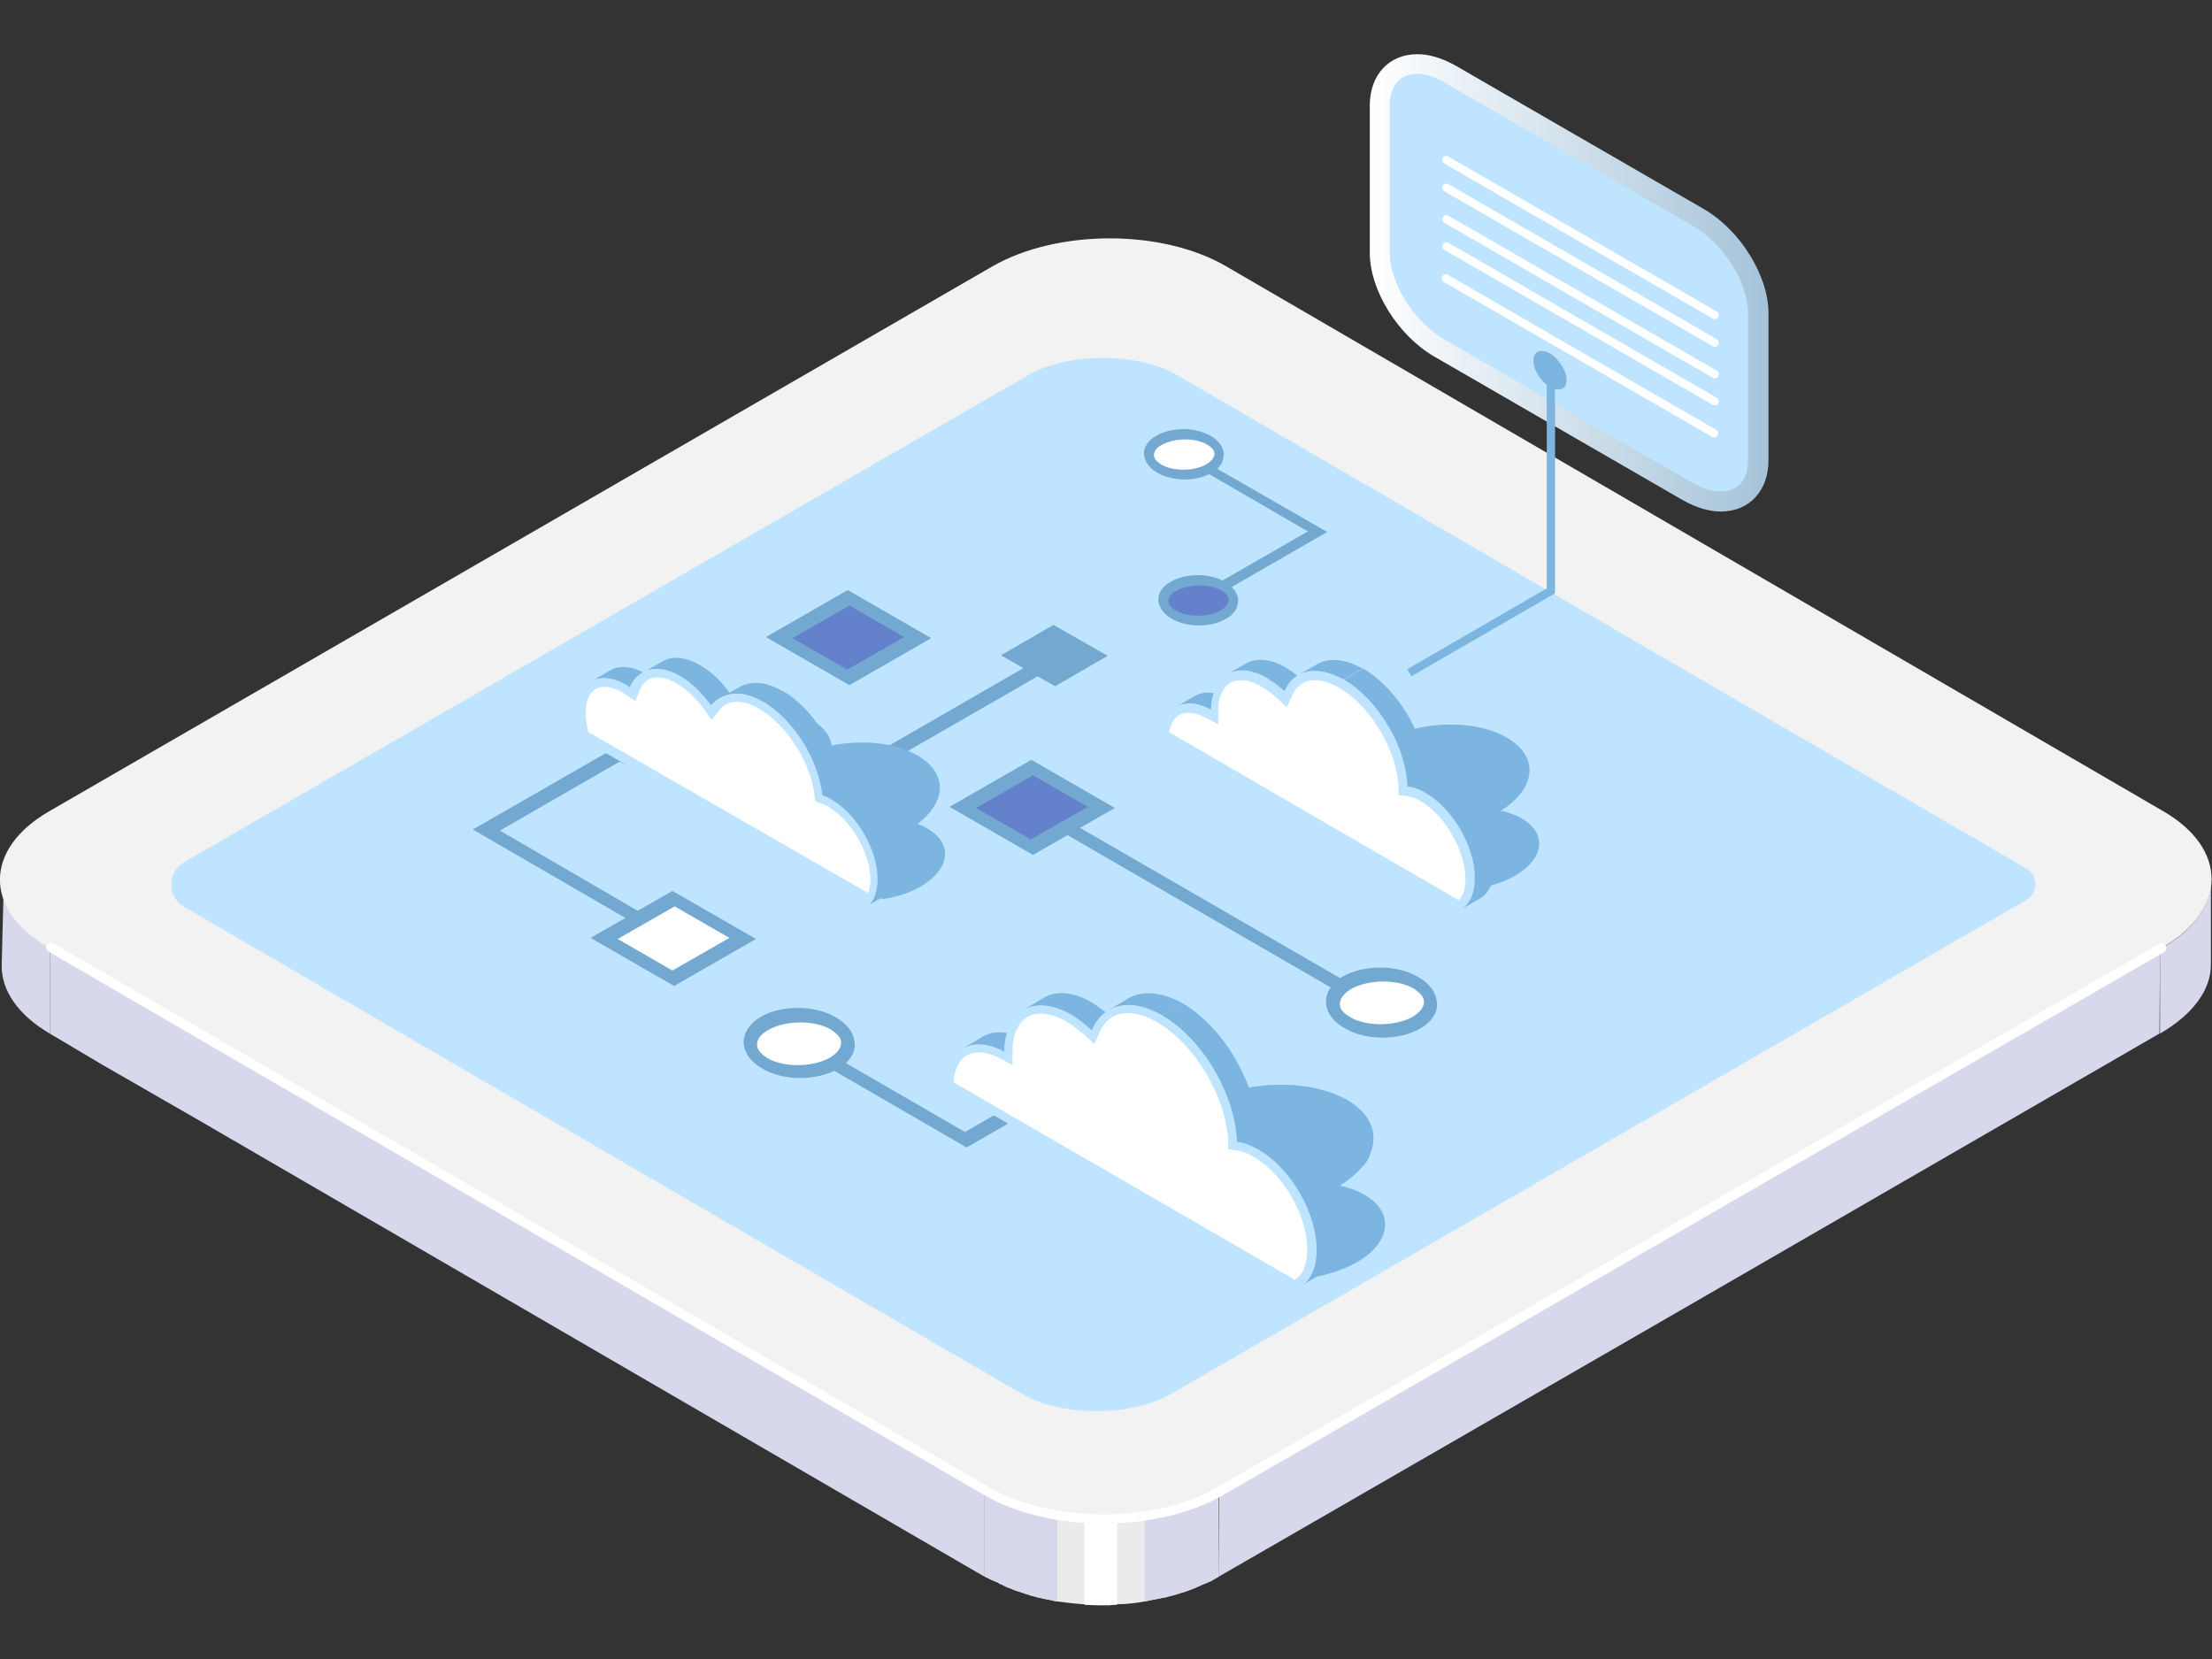 <?xml version="1.0" encoding="utf-8"?>
<!-- Generator: Adobe Illustrator 27.1.1, SVG Export Plug-In . SVG Version: 6.00 Build 0)  -->
<svg version="1.1" id="レイヤー_1" xmlns="http://www.w3.org/2000/svg" xmlns:xlink="http://www.w3.org/1999/xlink" x="0px"
	 y="0px" viewBox="0 0 400 300" style="enable-background:new 0 0 400 300;" xml:space="preserve">
<rect x="0" y="0" width="400" height="300" fill="#333333" stroke="none"/>
<style type="text/css">
	.st0{fill:#D7D8EB;}
	.st1{fill:#EBEBEB;}
	.st2{fill:#FFFFFF;}
	.st3{fill:#F2F2F2;}
	.st4{fill:#BFE4FF;}
	.st5{fill:#73A9D1;}
	.st6{fill:#6482CC;}
	.st7{fill:#7BB5E0;}
	.st8{fill:#E895B0;}
	.st9{fill:#F2AAC2;}
	.st10{fill:url(#SVGID_1_);}
</style>
<g>
	<g>
		<g>
			<g>
				<path class="st0" d="M9,186.9c-5.8-3.4-8.7-7.8-8.7-12.2l0.4-15.6c0,4.3,2.8,8.6,8.3,12L9,186.9z"/>
				<path class="st0" d="M399.8,174.5c0,4.5-3.3,9-9.2,12.4l0-15.3l0.4-0.2c5.6-3.2,8.6-7.5,8.8-11.7L399.8,174.5z"/>
				<path class="st0" d="M178,285.1L35.3,202.2l-5.4-3.1l-5.9-3.4l-5.4-3.1v0L9,186.9l0-15.8c0.1,0.1,0.3,0.2,0.4,0.2l9.3,5.4
					l5.4,3.1l11.3,6.6L178,269.3L178,285.1z"/>
				<path class="st0" d="M390.5,186.9L303.8,237l-83.4,48.1l0-15.4c0.1-0.1,0.3-0.1,0.4-0.2l169.8-98L390.5,186.9z"/>
				<path class="st1" d="M220.4,285.1c-0.5,0.3-0.9,0.5-1.4,0.8c-0.1,0.1-0.2,0.1-0.3,0.1c-0.3,0.2-0.6,0.3-0.9,0.4
					c-0.3,0.1-0.6,0.3-0.9,0.4c-0.8,0.4-1.7,0.7-2.5,1c-0.3,0.1-0.7,0.2-1,0.3c-0.2,0.1-0.4,0.1-0.6,0.2c-0.2,0.1-0.5,0.1-0.7,0.2
					c-0.3,0.1-0.5,0.1-0.8,0.2c-0.3,0.1-0.6,0.2-0.9,0.2c-0.5,0.1-0.9,0.2-1.4,0.3c-0.4,0.1-0.7,0.1-1.1,0.2c-0.1,0-0.3,0.1-0.4,0.1
					c-0.2,0-0.3,0.1-0.5,0.1c-1.7,0.3-3.4,0.5-5.1,0.5c-0.5,0-0.9,0-1.4,0.1c-1.4,0-2.9,0-4.3-0.1c-0.1,0-0.1,0-0.2,0
					c-1.6-0.1-3.3-0.3-4.8-0.5c-0.2,0-0.3,0-0.5-0.1c-0.1,0-0.3,0-0.4-0.1c-0.4-0.1-0.7-0.1-1.1-0.2c-0.5-0.1-0.9-0.2-1.4-0.3
					c-0.4-0.1-0.7-0.2-1.1-0.3c-0.1,0-0.3-0.1-0.4-0.1c-0.3-0.1-0.6-0.2-0.9-0.3c-0.2-0.1-0.4-0.1-0.6-0.2c-0.3-0.1-0.6-0.2-0.9-0.3
					c-0.4-0.1-0.8-0.3-1.3-0.5c-0.3-0.1-0.6-0.2-0.9-0.4c-0.1,0-0.3-0.1-0.4-0.2c-0.3-0.1-0.6-0.2-0.8-0.4c-0.2-0.1-0.5-0.2-0.7-0.3
					c-0.2-0.1-0.3-0.1-0.5-0.2c-0.3-0.2-0.7-0.3-1-0.5c-0.1,0-0.2-0.1-0.3-0.2c0,0,0,0,0,0l0-15.8l0,0l0.4,0.2
					c3.7,2.2,8.1,3.6,12.8,4.4c1.6,0.3,3.2,0.5,4.9,0.6c2,0.1,3.9,0.2,5.9,0.1c1.7-0.1,3.4-0.2,5.1-0.5c4.8-0.7,9.4-2.2,13.2-4.3
					L220.4,285.1z"/>
				<path class="st2" d="M202,274.6v15.6c-0.5,0-0.9,0-1.4,0.1c-1.4,0-2.9,0-4.3-0.1c-0.1,0-0.1,0-0.2,0v-15.6
					C198,274.6,200,274.7,202,274.6z"/>
				<path class="st0" d="M191.2,289.6L191.2,289.6c-0.2,0-0.3,0-0.5-0.1c-0.1,0-0.3,0-0.4-0.1c-0.4-0.1-0.7-0.1-1.1-0.2
					c-0.5-0.1-0.9-0.2-1.4-0.3c-0.4-0.1-0.7-0.2-1.1-0.3c-0.1,0-0.3-0.1-0.4-0.1c-0.3-0.1-0.6-0.2-0.9-0.3c-0.2-0.1-0.4-0.1-0.6-0.2
					c-0.3-0.1-0.6-0.2-0.9-0.3c-0.4-0.1-0.8-0.3-1.3-0.5c-0.3-0.1-0.6-0.2-0.9-0.4c-0.1,0-0.3-0.1-0.4-0.2c-0.3-0.1-0.6-0.2-0.8-0.4
					c-0.2-0.1-0.5-0.2-0.7-0.3c-0.2-0.1-0.3-0.1-0.5-0.2c-0.3-0.2-0.7-0.3-1-0.5c-0.1,0-0.2-0.1-0.3-0.2l0-15.8l0.4,0.2
					c3.7,2.2,8.1,3.6,12.8,4.4L191.2,289.6z"/>
				<path class="st0" d="M220.4,285.1c-0.5,0.3-0.9,0.5-1.4,0.8c-0.1,0.1-0.2,0.1-0.3,0.1c-0.3,0.2-0.6,0.3-0.9,0.4
					c-0.3,0.1-0.6,0.3-0.9,0.4c-0.8,0.4-1.7,0.7-2.5,1c-0.3,0.1-0.7,0.2-1,0.3c-0.2,0.1-0.4,0.1-0.6,0.2c-0.2,0.1-0.5,0.1-0.7,0.2
					c-0.3,0.1-0.5,0.1-0.8,0.2c-0.3,0.1-0.6,0.2-0.9,0.2c-0.5,0.1-0.9,0.2-1.4,0.3c-0.4,0.1-0.7,0.1-1.1,0.2c-0.1,0-0.3,0.1-0.4,0.1
					c-0.2,0-0.3,0.1-0.5,0.1v0l0-15.5c4.8-0.7,9.4-2.2,13.2-4.3L220.4,285.1z"/>
			</g>
			<g>
				<path class="st3" d="M220.6,269.8c-11.8,6.8-30.8,6.8-42.4,0L8.7,171.3c-11.7-6.8-11.6-17.8,0.2-24.6l170.5-98.5
					c11.8-6.8,30.8-6.8,42.4,0l169.4,98.5c11.7,6.8,11.6,17.8-0.1,24.6L220.6,269.8z"/>
				<path class="st4" d="M33.3,164c-3.1-1.8-3.1-6.3,0-8.1C64.1,138.1,186,67.8,186,67.8c7.1-4.1,19.8-4.1,26.8,0l153.7,89.3
					c2.1,1.2,2.1,4.3,0,5.6l-154.8,89.4c-7.1,4.1-19.8,4.1-26.8,0C184.8,252.1,63.9,181.8,33.3,164z"/>
			</g>
		</g>
		<path class="st2" d="M199.5,275.5c-7.8,0-15.6-1.7-21.6-5.2L8.8,172.1c-0.4-0.3-0.6-0.8-0.3-1.2c0.3-0.4,0.8-0.6,1.2-0.3
			l169.1,98.3c11.4,6.6,30,6.6,41.4,0l170.2-98.2c0.4-0.3,1-0.1,1.2,0.3c0.3,0.4,0.1,1-0.3,1.2l-170.2,98.2
			C215.2,273.8,207.3,275.5,199.5,275.5z"/>
	</g>
	<g>
		<g>
			<polygon class="st5" points="193.2,119.1 138.8,150.4 137.4,148.3 191.5,117.1 			"/>
			<g>
				<polygon class="st5" points="198.7,118.6 190.6,123.2 182.6,118.5 190.6,113.9 				"/>
				<path class="st5" d="M200.3,118.6l-9.5,5.5l-9.8-5.6l9.5-5.5L200.3,118.6z M190.5,122.3l6.6-3.8l-6.4-3.7l-6.6,3.8L190.5,122.3z
					"/>
			</g>
			<g>
				<polygon class="st6" points="165.9,115.3 153.4,122.5 140.9,115.3 153.4,108.1 				"/>
				<path class="st5" d="M168.4,115.4l-14.8,8.5l-15.1-8.7l14.8-8.5L168.4,115.4z M153.2,121.1l10.3-5.9l-9.9-5.7l-10.3,5.9
					L153.2,121.1z"/>
			</g>
		</g>
		<g>
			<polygon class="st5" points="245.5,178.7 244.5,180.8 189.9,149.2 190.8,147.1 			"/>
			<g>
				<polygon class="st6" points="199.1,146 186.6,153.2 174.1,146 186.6,138.8 				"/>
				<path class="st5" d="M201.6,146.1l-14.8,8.5l-15.1-8.7l14.8-8.5L201.6,146.1z M186.4,151.8l10.3-5.9l-9.9-5.7l-10.3,5.9
					L186.4,151.8z"/>
			</g>
			<g>
				<path class="st2" d="M243.6,184.9L243.6,184.9c-3.5-2-3.4-5.2,0-7.2l0,0c3.5-2,9.1-2,12.5,0l0,0c3.5,2,3.4,5.2,0,7.2l0,0
					C252.6,186.9,247,186.9,243.6,184.9z"/>
				<path class="st5" d="M259.5,183.3c-0.5,1-1.4,2-2.7,2.7c-3.8,2.2-9.9,2.2-13.7-0.1l0,0c-1.9-1.1-3.1-2.6-3.3-4.3
					c-0.2-1.9,0.9-3.8,3-5c3.8-2.2,9.9-2.2,13.7,0.1c1.9,1.1,3.1,2.6,3.3,4.3C260,181.8,259.8,182.6,259.5,183.3z M244.1,183.9
					c3,1.8,8.2,1.7,11.3,0c1.4-0.8,2.2-1.9,2.1-2.9c-0.1-1-1.1-1.7-1.8-2.2c-3-1.8-8.2-1.7-11.3,0c-1.4,0.8-2.2,1.9-2.1,2.9
					C242.3,182.7,243.3,183.4,244.1,183.9z"/>
			</g>
		</g>
		<g>
			<polygon class="st5" points="240,96.2 218.3,108.7 217.2,107.2 236.5,96.1 216,84.2 216.7,82.8 			"/>
			<g>
				<path class="st6" d="M221.2,111.2L221.2,111.2c-2.5,1.4-6.5,1.4-8.9,0l0,0c-2.5-1.4-2.5-3.7,0-5.2l0,0c2.5-1.4,6.5-1.4,8.9,0
					l0,0C223.6,107.4,223.6,109.7,221.2,111.2z"/>
				<path class="st5" d="M223.6,110c-0.3,0.7-1,1.4-1.9,1.9l0,0c-2.7,1.6-7,1.6-9.8,0c-1.4-0.8-2.2-1.9-2.4-3.1
					c-0.2-1.4,0.6-2.7,2.2-3.6c2.7-1.6,7-1.6,9.8,0c1.4,0.8,2.2,1.9,2.4,3.1C223.9,108.9,223.8,109.5,223.6,110z M211.4,108.1
					c-0.1,0.3-0.2,0.5-0.1,0.8c0.1,0.7,0.8,1.2,1.3,1.5c2.2,1.3,5.9,1.2,8.1,0l0,0c1-0.6,1.6-1.4,1.5-2.1c-0.1-0.7-0.8-1.2-1.3-1.5
					c-2.2-1.3-5.9-1.2-8.1,0C212.1,107.1,211.6,107.6,211.4,108.1z"/>
			</g>
			<g>
				<path class="st2" d="M218.5,84.8L218.5,84.8c-2.5,1.4-6.5,1.4-8.9,0l0,0c-2.5-1.4-2.5-3.7,0-5.2l0,0c2.5-1.4,6.5-1.4,8.9,0l0,0
					C221,81,221,83.3,218.5,84.8z"/>
				<path class="st5" d="M221,83.6c-0.3,0.7-1,1.4-1.9,1.9l0,0c-2.7,1.6-7,1.6-9.8,0c-1.4-0.8-2.2-1.9-2.4-3.1
					c-0.2-1.4,0.6-2.7,2.2-3.6c2.7-1.6,7-1.6,9.8,0c1.4,0.8,2.2,1.9,2.4,3.1C221.3,82.5,221.2,83.1,221,83.6z M208.8,81.7
					c-0.1,0.3-0.2,0.5-0.1,0.8c0.1,0.7,0.8,1.2,1.3,1.5c2.2,1.3,5.9,1.2,8.1,0l0,0c1-0.6,1.6-1.4,1.5-2.1c-0.1-0.7-0.8-1.2-1.3-1.5
					c-2.2-1.3-5.9-1.2-8.1,0C209.5,80.7,209,81.2,208.8,81.7z"/>
			</g>
		</g>
		<g>
			<polygon class="st5" points="119.1,166.9 118.1,168.9 85.5,150 115.8,132.6 117.3,134.7 90.4,150.2 			"/>
			<g>
				<path class="st2" d="M111.8,129.2L111.8,129.2c3.5-2,9.1-2,12.5,0l0,0c3.5,2,3.4,5.2,0,7.2l0,0c-3.5,2-9.1,2-12.5,0l0,0
					C108.4,134.4,108.4,131.2,111.8,129.2z"/>
				<path class="st5" d="M127.8,134.8c-0.5,1-1.4,2-2.7,2.7c-3.8,2.2-9.9,2.2-13.7-0.1c-1.9-1.1-3.1-2.6-3.3-4.3
					c-0.2-1.9,0.9-3.8,3-5l0,0c3.8-2.2,9.9-2.2,13.7,0.1c1.9,1.1,3.1,2.6,3.3,4.3C128.2,133.3,128.1,134,127.8,134.8z M110.7,132.1
					c-0.2,0.4-0.2,0.7-0.2,1.1c0.1,1,1.1,1.7,1.8,2.2c3,1.8,8.2,1.7,11.3,0c1.4-0.8,2.2-1.9,2.1-2.9c-0.1-1-1.1-1.7-1.8-2.2
					c-3-1.8-8.2-1.7-11.3,0l0,0C111.7,130.8,111,131.4,110.7,132.1z"/>
			</g>
			<g>
				<polygon class="st2" points="109.2,169.7 121.8,162.5 134.3,169.7 121.8,176.9 				"/>
				<path class="st5" d="M136.7,169.8l-14.8,8.5l-15.1-8.7l14.8-8.5L136.7,169.8z M121.6,175.5l10.3-5.9l-9.9-5.7l-10.3,5.9
					L121.6,175.5z"/>
			</g>
		</g>
		<g>
			<polygon class="st5" points="237.2,205.5 236.2,207.6 205.5,189.8 174.8,207.5 145.6,190.6 146.5,188.5 174.5,204.7 205.2,187 
							"/>
			<g>
				<path class="st2" d="M138.3,192.3L138.3,192.3c-3.5-2-3.4-5.2,0-7.2l0,0c3.5-2,9.1-2,12.5,0l0,0c3.5,2,3.4,5.2,0,7.2l0,0
					C147.3,194.3,141.7,194.3,138.3,192.3z"/>
				<path class="st5" d="M154.2,190.6c-0.5,1-1.4,2-2.7,2.7c-3.8,2.2-9.9,2.2-13.7-0.1c-1.9-1.1-3.1-2.6-3.3-4.3
					c-0.2-1.9,0.9-3.7,3-5c3.8-2.2,9.9-2.2,13.7,0.1c1.9,1.1,3.1,2.6,3.3,4.3C154.7,189.2,154.5,189.9,154.2,190.6z M137.1,188
					c-0.2,0.4-0.2,0.7-0.2,1.1c0.1,1,1.1,1.7,1.8,2.2c3,1.8,8.2,1.7,11.3,0c1.4-0.8,2.2-1.9,2.1-2.9c-0.1-1-1.1-1.7-1.8-2.2
					c-3-1.8-8.2-1.7-11.3,0C138.1,186.7,137.4,187.3,137.1,188z"/>
			</g>
			<g>
				<path class="st2" d="M231.6,211L231.6,211c-3.5-2-3.4-5.2,0-7.2l0,0c3.5-2,9.1-2,12.5,0l0,0c3.5,2,3.4,5.2,0,7.2l0,0
					C240.6,213,235,213,231.6,211z"/>
				<path class="st5" d="M247.5,209.4c-0.5,1-1.4,2-2.7,2.7c-3.8,2.2-9.9,2.2-13.7-0.1l0.5-1l-0.5,1c-1.9-1.1-3.1-2.6-3.3-4.3
					c-0.2-1.9,0.9-3.8,3-5c3.8-2.2,9.9-2.2,13.7,0.1c1.9,1.1,3.1,2.6,3.3,4.3C248,207.9,247.8,208.6,247.5,209.4z M230.4,206.7
					c-0.2,0.4-0.2,0.7-0.2,1.1c0.1,1,1.1,1.7,1.8,2.2c3,1.8,8.2,1.7,11.3,0c1.4-0.8,2.2-1.9,2.1-2.9c-0.1-1-1.1-1.7-1.8-2.2
					c-3-1.8-8.2-1.7-11.3,0C231.4,205.4,230.7,206,230.4,206.7z"/>
			</g>
		</g>
	</g>
	<g>
		<g>
			<path class="st7" d="M272.5,133.4c5.9,3.4,5.3,9.2-1.1,13.2c1.4,0.3,2.7,0.8,3.8,1.4c4.6,2.7,4.1,7.3-1.3,10.4
				c-2.7,1.5-6,2.4-9.3,2.5l-51.1-29.5c5.5-2.8,13.3-3,18-0.5c6.1-3.4,15.2-3.8,20.4-0.8c1.1,0.6,1.9,1.3,2.4,2.1
				C260.6,130.3,267.9,130.7,272.5,133.4z"/>
			<g>
				<g>
					<path class="st7" d="M212.5,127.9l3.5-2c1.6-1,3.9-0.9,6.4,0.5l-3.5,2C216.3,127.1,214.1,127,212.5,127.9z"/>
					<path class="st7" d="M221.8,122l3.5-2c1.8-1.1,4.4-0.9,7.2,0.7c1.1,0.7,2.2,1.5,3.2,2.4l-3.5,2c-1-0.9-2-1.8-3.2-2.4
						C226.2,121.1,223.6,121,221.8,122z"/>
					<path class="st7" d="M234.7,122.1l3.5-2c2.1-1.2,5-1,8.2,0.8l-3.5,2C239.7,121.1,236.8,120.9,234.7,122.1z"/>
					<path class="st7" d="M243,122.9l3.5-2c6.2,3.6,11.3,12.1,11.5,19.3l-3.5,2C254.2,135,249.2,126.5,243,122.9z"/>
					<path class="st7" d="M254.5,142.3l3.5-2c1,0.1,2.2,0.5,3.3,1.2c4.9,2.8,8.9,9.7,8.9,15.3c0,2.8-1,4.8-2.6,5.7l-3.5,2
						c1.6-0.9,2.6-2.9,2.6-5.7c0-5.6-3.9-12.5-8.9-15.3C256.6,142.8,255.5,142.4,254.5,142.3z"/>
				</g>
				<g>
					<path class="st4" d="M243,122.9c6.2,3.6,11.3,12.1,11.5,19.3c1,0.1,2.2,0.5,3.3,1.2c4.9,2.8,8.9,9.7,8.9,15.3
						c0,2.8-1,4.8-2.6,5.7l-54.2-31.3c0.3-5.3,4.3-7.4,9.1-4.8c0.1-6.3,4.6-8.9,10.1-5.7c1.1,0.7,2.2,1.5,3.2,2.4
						C233.8,121.2,238,120.1,243,122.9z"/>
					<path class="st2" d="M211.4,132.4c0.3-1.5,1.1-3.5,3.5-3.5c0.9,0,2,0.3,3.2,0.9l2.2,1.2l0-2.5c0-3.5,1.6-5.5,4.1-5.5
						c1.1,0,2.4,0.4,3.8,1.2c1,0.6,1.9,1.3,2.9,2.2l1.6,1.5l0.9-2c0.8-1.9,2.3-2.9,4.2-2.9c1.3,0,2.9,0.5,4.4,1.4
						c5.7,3.3,10.5,11.4,10.7,18.1l0,1.3l1.3,0.1c0.8,0.1,1.8,0.4,2.7,1c4.4,2.5,8.1,9,8.1,14c0,1.7-0.4,3.1-1.2,3.9L211.4,132.4z"
						/>
				</g>
			</g>
		</g>
		<g>
			<path class="st7" d="M243.6,198.9c6.9,4,6.2,10.8-1.3,15.5c1.7,0.4,3.2,0.9,4.5,1.7c5.4,3.1,4.8,8.6-1.5,12.2
				c-3.6,2-8.2,3.1-12.5,3l-59.3-34.3c6.5-3.7,16.2-4.1,21.9-1c7.1-4,17.9-4.4,24-0.9c1.2,0.7,2.2,1.5,2.9,2.4
				C229.6,195.3,238.2,195.8,243.6,198.9z"/>
			<g>
				<g>
					<path class="st7" d="M174.1,189.6l3.7-2.2c1.9-1.1,4.6-1,7.5,0.6l-3.7,2.2C178.7,188.6,176,188.5,174.1,189.6z"/>
					<path class="st7" d="M185.1,182.6l3.7-2.2c2.2-1.3,5.2-1.1,8.5,0.8c1.3,0.8,2.6,1.7,3.8,2.9l-3.7,2.2c-1.2-1.1-2.4-2.1-3.8-2.9
						C190.2,181.5,187.2,181.4,185.1,182.6z"/>
					<path class="st7" d="M200.4,182.7l3.7-2.2c2.5-1.4,5.9-1.2,9.7,0.9l-3.7,2.2C206.3,181.4,202.9,181.2,200.4,182.7z"/>
					<path class="st7" d="M210.1,183.6l3.7-2.2c7.3,4.2,13.3,14.3,13.6,22.9l-3.7,2.2C223.4,198,217.4,187.9,210.1,183.6z"/>
					<path class="st7" d="M238.7,230.5l-3.7,2.2c1.9-1.1,3-3.4,3.1-6.7c0-6.7-4.7-14.8-10.5-18.1c-1.4-0.8-2.7-1.3-3.9-1.4l3.7-2.2
						c1.2,0.1,2.5,0.6,3.9,1.4c5.8,3.3,10.5,11.5,10.5,18.1C241.8,227.1,240.6,229.4,238.7,230.5z"/>
				</g>
				<g>
					<path class="st4" d="M210.1,183.6c7.3,4.2,13.3,14.3,13.6,22.9c1.2,0.1,2.5,0.6,3.9,1.4c5.8,3.3,10.5,11.5,10.5,18.1
						c0,3.8-1.5,6.3-3.9,7.1l-63.3-36.5c0.1-6.8,4.8-9.6,10.7-6.4c0.1-7.5,5.4-10.5,12-6.7c1.3,0.8,2.6,1.7,3.8,2.9
						C199.3,181.6,204.3,180.3,210.1,183.6z"/>
					<path class="st2" d="M172.4,195.7c0.3-3.4,1.9-5.4,4.6-5.4c1.2,0,2.5,0.4,3.9,1.1l2.2,1.2l0-2.5c0-4.3,2-6.8,5.1-6.8
						c1.4,0,3,0.5,4.6,1.4c1.2,0.7,2.3,1.6,3.5,2.6l1.6,1.5l0.9-2c1-2.4,2.8-3.6,5.2-3.6c1.6,0,3.5,0.6,5.3,1.7
						c6.8,3.9,12.5,13.6,12.8,21.6l0,1.3l1.3,0.2c1,0.1,2.2,0.5,3.3,1.2c5.4,3.1,9.7,10.6,9.7,16.8c0,2.6-0.8,4.6-2.3,5.4
						L172.4,195.7z"/>
				</g>
			</g>
		</g>
		<g>
			<path class="st7" d="M165.9,136.6c5.5,3.2,5.3,8.4,0,12.4c0.7,0.2,1.4,0.5,1.9,0.9c4.6,2.7,4,7.3-1.3,10.4
				c-2,1.2-4.4,1.9-6.9,2.3l-5.1-2.9l-47.2-27.2c0.8-1,1.9-2,3.4-2.8c5.6-3.2,14.1-3.6,19-0.8c0.3,0.2,0.6,0.4,0.8,0.5
				c5.6-1.7,12.2-1.5,16.4,0.9c2.1,1.2,3.3,2.8,3.5,4.5C156,133.7,161.9,134.3,165.9,136.6z"/>
			<g>
				<g>
					<path class="st7" d="M106.9,123.2l3.5-2c1.6-0.9,3.8-0.8,6.3,0.6c0.3,0.2,0.6,0.4,0.9,0.6l-3.5,2c-0.3-0.2-0.6-0.4-0.9-0.6
						C110.7,122.4,108.5,122.3,106.9,123.2z"/>
					<path class="st7" d="M116.3,121.6l3.5-2c1.7-1,4.1-0.9,6.8,0.7c2.1,1.2,4.1,3.1,5.6,5.4l-3.5,2c-1.6-2.2-3.5-4.2-5.6-5.4
						C120.4,120.7,118,120.6,116.3,121.6z"/>
					<path class="st7" d="M130.3,126.2l3.5-2c2-1.1,4.7-1,7.7,0.8l-3.5,2C135,125.2,132.3,125,130.3,126.2z"/>
					<path class="st7" d="M138,126.9l3.5-2c5.5,3.2,10,10.4,10.7,16.9l-3.5,2C148,137.3,143.5,130.1,138,126.9z"/>
					<path class="st7" d="M148.7,143.8l3.5-2c0.6,0.2,1.1,0.4,1.7,0.8c4.6,2.7,8.3,9.1,8.3,14.4c0,2-0.6,3.6-1.5,4.6l-3.5,2
						c0.9-1,1.5-2.6,1.5-4.6c0-5.3-3.7-11.8-8.3-14.4C149.9,144.2,149.3,144,148.7,143.8z"/>
				</g>
				<g>
					<path class="st4" d="M138,126.9c5.5,3.2,10,10.4,10.7,16.9c0.6,0.2,1.1,0.4,1.7,0.8c4.6,2.7,8.3,9.1,8.3,14.4
						c0,2-0.6,3.6-1.5,4.6l-5.1-2.9l-47.2-27.2c-0.5-1.5-0.7-3.1-0.8-4.6c0-5.6,4-7.8,8.8-5c0.3,0.2,0.6,0.4,0.9,0.6
						c1.3-3.5,4.9-4.6,9-2.2c2.1,1.2,4.1,3.1,5.6,5.4C130.6,125.1,134.1,124.6,138,126.9z"/>
					<path class="st2" d="M106.4,132.4c-0.3-1.2-0.5-2.4-0.5-3.5c0-3,1.3-4.7,3.4-4.7c0.9,0,2.1,0.3,3.2,1c0.3,0.2,0.5,0.3,0.8,0.5
						l1.6,1.1l0.7-1.8c0.4-1.1,1.3-2.5,3.3-2.5c1,0,2.3,0.4,3.5,1.1c1.9,1.1,3.6,2.8,5.1,4.9l1.2,1.7l1.3-1.7c0.8-1,1.9-1.6,3.2-1.6
						c1.2,0,2.7,0.4,4.1,1.3c5,2.9,9.3,9.6,10,15.7l0.1,1l0.9,0.3c0.5,0.2,1,0.4,1.5,0.7c4.1,2.4,7.6,8.4,7.6,13.1
						c0,1-0.2,1.8-0.4,2.5L106.4,132.4z"/>
				</g>
			</g>
		</g>
	</g>
	<g>
		<path class="st8" d="M303,64.2c0,0-1.3-1-3.3-1c-2.1-0.1-2.2,0.4-2.9,0.8c-0.7,0.4-0.7,1.8-0.4,2.1c0.7,0.8,1.6,1.7,3.6,1.4
			c2.1-0.3,3.5-1.2,3.3-1.1L303,64.2z"/>
		<path class="st9" d="M297.4,67c0.1-0.3,0.3-0.5,0.5-0.7c0.2-0.2,0.2-0.2,0.4-0.3c0.4-0.1,0.8,0.2,0.6,0.7c-0.2,0.2-0.8,1-1.1,0.9
			c-0.1,0-0.2-0.1-0.3-0.1C297.5,67.3,297.4,67.2,297.4,67z"/>
		<path class="st9" d="M298.4,67.2c0.1-0.3,0.4-0.5,0.7-0.7c0.2-0.2,0.3-0.2,0.5-0.3c0.4-0.1,0.7,0.3,0.4,0.8
			c-0.2,0.2-0.9,0.9-1.2,0.8C298.4,67.7,298.3,67.5,298.4,67.2z"/>
		<path class="st9" d="M296.4,67c0.1-0.3,0.4-0.6,0.6-0.9c0.2-0.2,0.3-0.2,0.5-0.4c0.5-0.2,0.9,0.1,0.7,0.7
			c-0.2,0.3-0.8,1.3-1.2,1.3C296.6,67.6,296.4,67.3,296.4,67z"/>
		<path class="st9" d="M295.8,66.2c0.2-0.2,0.4-0.6,0.6-0.8c0.3-0.2,0.4-0.3,0.6-0.1c0.2,0.2,0.2,0.5,0.1,0.8
			c-0.1,0.2-0.6,0.7-0.7,1C296,67.6,295.1,66.9,295.8,66.2z"/>
		<path class="st9" d="M299.2,63.5c-1.5-0.5-3.5,1.1-3.5,1.1s-0.4,0.1-0.8,0.1c-0.4,0-0.4,0.7-0.2,0.8c0.2,0.1,0.7,0.3,1.5,0.1
			c0.8-0.2,1.6-0.3,2.3-0.6C298.7,64.9,300.2,63.9,299.2,63.5z"/>
	</g>
	<path class="st8" d="M315.9,63.8c-0.1-0.3-13.5,0.3-13.5,0.3l-0.2,2.5c0,0,16.7,0.6,15.7,0L315.9,63.8z"/>
	<g>
		
			<linearGradient id="SVGID_1_" gradientUnits="userSpaceOnUse" x1="784.171" y1="51.155" x2="856.273" y2="51.155" gradientTransform="matrix(1 0 0 1 -536.494 0)">
			<stop  offset="0" style="stop-color:#FFFFFF"/>
			<stop  offset="1" style="stop-color:#A5C3D9"/>
		</linearGradient>
		<path class="st10" d="M311.2,92.5c-2.2,0-4.4-0.7-6.8-2l-45-26c-6.6-3.8-11.7-12-11.7-18.8V19.1c0-5.6,3.5-9.3,8.6-9.3
			c2.2,0,4.4,0.7,6.8,2l45,26c6.6,3.8,11.7,12.1,11.7,18.8v26.6C319.8,88.8,316.3,92.5,311.2,92.5z"/>
		<path class="st4" d="M306.2,87.4l-45-26c-5.5-3.2-9.9-10.2-9.9-15.7V19.1c0-5.5,4.4-7.4,9.9-4.2l45,26c5.5,3.2,9.9,10.2,9.9,15.7
			v26.6C316.2,88.6,311.7,90.5,306.2,87.4z"/>
	</g>
	<g>
		<path class="st2" d="M310.1,68.4c-0.1,0-0.3,0-0.4-0.1l-48.5-28c-0.4-0.2-0.5-0.7-0.3-1c0.2-0.4,0.7-0.5,1-0.3l48.5,28
			c0.4,0.2,0.5,0.7,0.3,1C310.6,68.3,310.3,68.4,310.1,68.4z"/>
		<path class="st2" d="M310.1,62.7c-0.1,0-0.3,0-0.4-0.1l-48.5-28c-0.4-0.2-0.5-0.7-0.3-1c0.2-0.4,0.7-0.5,1-0.3l48.5,28
			c0.4,0.2,0.5,0.7,0.3,1C310.6,62.6,310.3,62.7,310.1,62.7z"/>
		<path class="st2" d="M310.1,57.7c-0.1,0-0.3,0-0.4-0.1l-48.5-28c-0.4-0.2-0.5-0.7-0.3-1c0.2-0.4,0.7-0.5,1-0.3l48.5,28
			c0.4,0.2,0.5,0.7,0.3,1C310.6,57.6,310.3,57.7,310.1,57.7z"/>
		<path class="st2" d="M310,79.1c-0.1,0-0.3,0-0.4-0.1l-48.5-28c-0.4-0.2-0.5-0.7-0.3-1c0.2-0.4,0.7-0.5,1-0.3l48.5,28
			c0.4,0.2,0.5,0.7,0.3,1C310.6,78.9,310.3,79.1,310,79.1z"/>
		<path class="st2" d="M310.1,73.3c-0.1,0-0.3,0-0.4-0.1l-48.5-28c-0.4-0.2-0.5-0.7-0.3-1c0.2-0.4,0.7-0.5,1-0.3l48.5,28
			c0.4,0.2,0.5,0.7,0.3,1C310.6,73.2,310.3,73.3,310.1,73.3z"/>
	</g>
	<g>
		<path class="st7" d="M283.3,68.7c0,1.7-1.3,2.2-3,1.3c-1.7-1-3-3.1-3-4.8c0-1.7,1.3-2.2,3-1.3C281.9,64.9,283.3,67.1,283.3,68.7z"
			/>
		<polygon class="st7" points="255.2,122.3 254.5,121 279.7,106.4 279.7,68.5 281.2,68.5 281.2,107.3 		"/>
	</g>
</g>
</svg>
